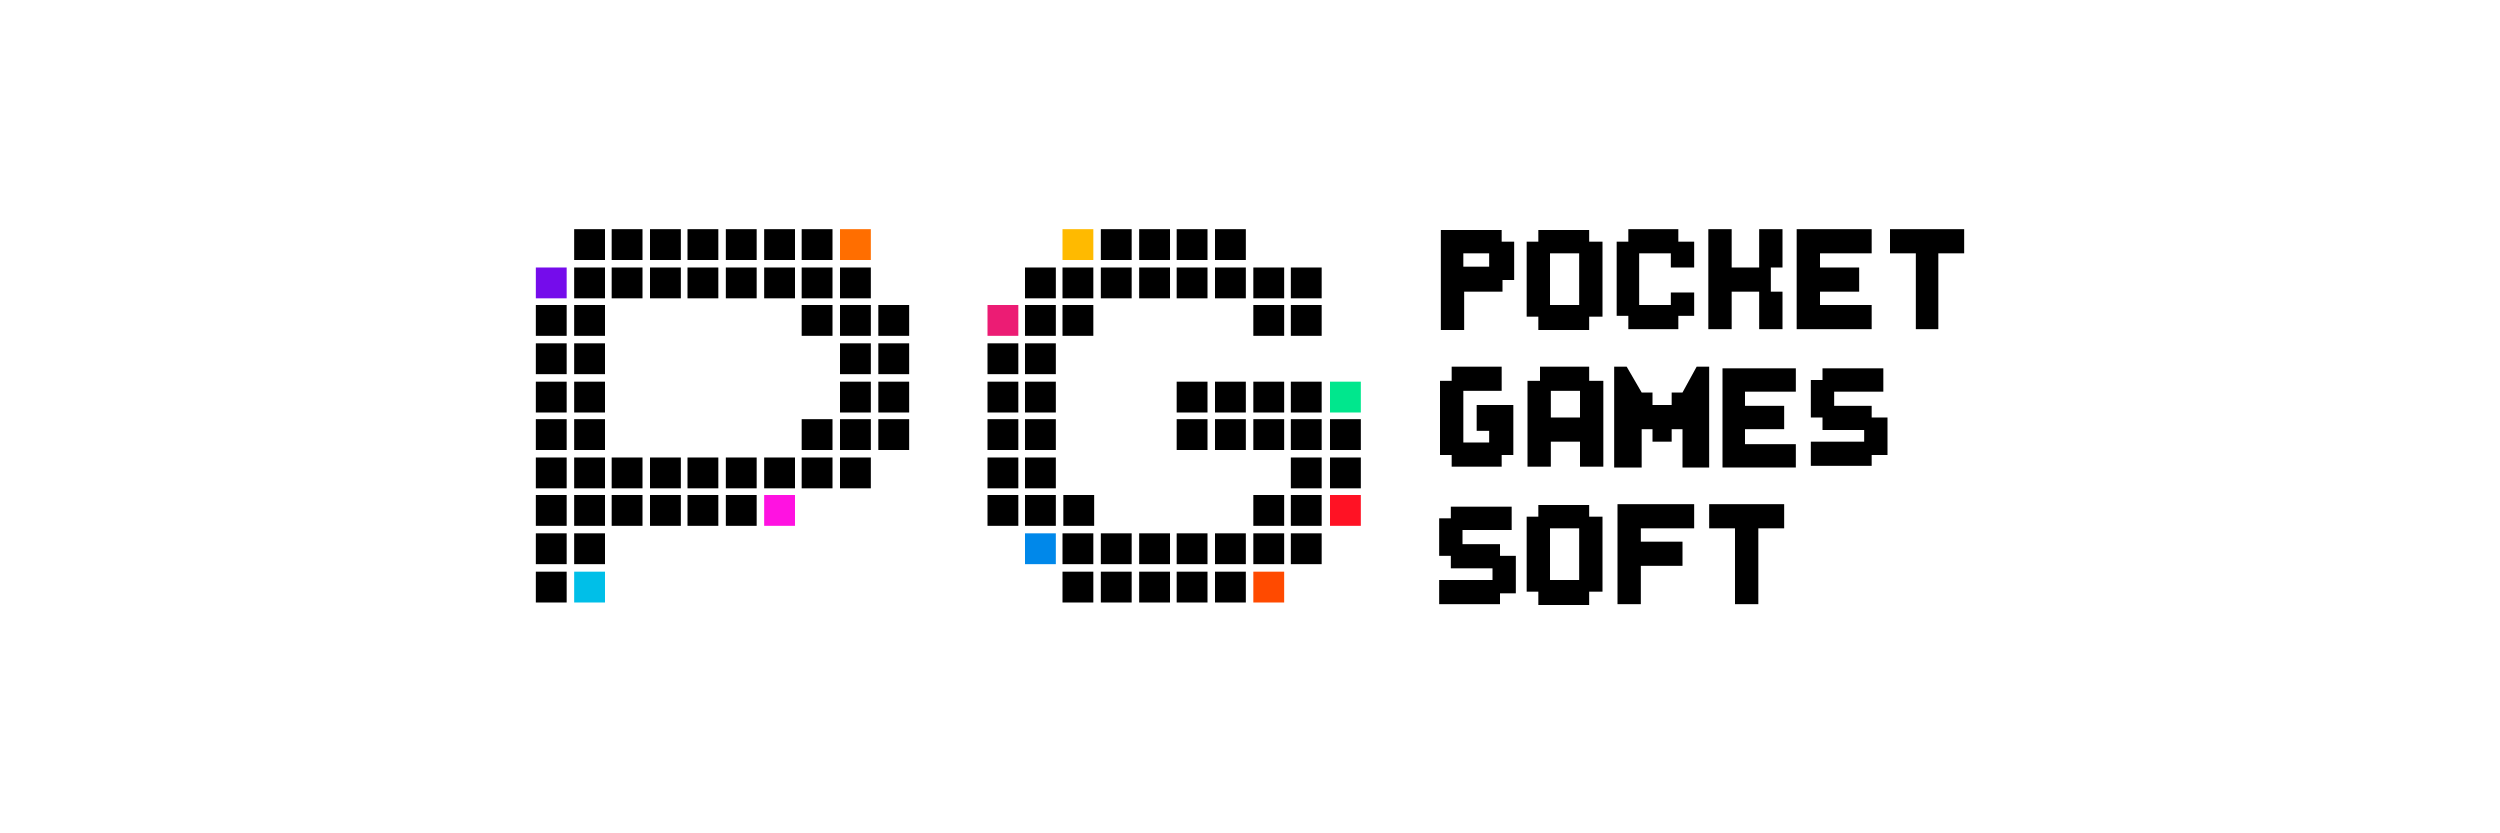 <?xml version="1.0" encoding="utf-8"?>
<!-- Generator: Adobe Illustrator 27.0.0, SVG Export Plug-In . SVG Version: 6.00 Build 0)  -->
<svg version="1.1"
	 id="svg2" xmlns:rdf="http://www.w3.org/1999/02/22-rdf-syntax-ns#" xmlns:sodipodi="http://sodipodi.sourceforge.net/DTD/sodipodi-0.dtd" xmlns:svg="http://www.w3.org/2000/svg" xmlns:dc="http://purl.org/dc/elements/1.1/" xmlns:inkscape="http://www.inkscape.org/namespaces/inkscape" xmlns:cc="http://creativecommons.org/ns#"
	 xmlns="http://www.w3.org/2000/svg" xmlns:xlink="http://www.w3.org/1999/xlink" x="0px" y="0px" viewBox="0 0 300 100"
	 style="enable-background:new 0 0 300 100;" xml:space="preserve">
<style type="text/css">
	.st0{fill:#FF12E1;}
	.st1{fill:#00BFE8;}
	.st2{fill:#750CEB;}
	.st3{fill:#FFBA00;}
	.st4{fill:#00E78D;}
	.st5{fill:#FF1224;}
	.st6{fill:#FF4A00;}
	.st7{fill:#0088EA;}
	.st8{fill:#EC1C74;}
	.st9{fill:#FF6E00;}
</style>
<g id="Слой_2_7_">
	<g id="Слой_1-2_6_">
		<rect x="68.9" y="27.5" width="3.7" height="3.7"/>
		<rect x="68.9" y="32.1" width="3.7" height="3.7"/>
		<rect x="68.9" y="36.6" width="3.7" height="3.7"/>
		<rect x="68.9" y="41.2" width="3.7" height="3.7"/>
		<rect x="68.9" y="45.8" width="3.7" height="3.7"/>
		<rect x="68.9" y="50.3" width="3.7" height="3.7"/>
		<rect x="100.8" y="41.2" width="3.7" height="3.7"/>
		<rect x="100.8" y="45.8" width="3.7" height="3.7"/>
		<rect x="100.8" y="50.3" width="3.7" height="3.7"/>
		<rect x="96.2" y="50.3" width="3.7" height="3.7"/>
		<rect x="68.9" y="54.9" width="3.7" height="3.7"/>
		<rect x="68.9" y="59.4" width="3.7" height="3.7"/>
		<rect x="73.4" y="32.1" width="3.7" height="3.7"/>
		<rect x="73.4" y="54.9" width="3.7" height="3.7"/>
		<rect x="73.4" y="59.4" width="3.7" height="3.7"/>
		<rect x="78" y="32.1" width="3.7" height="3.7"/>
		<rect x="78" y="54.9" width="3.7" height="3.7"/>
		<rect x="78" y="59.4" width="3.7" height="3.7"/>
		<rect x="82.5" y="32.1" width="3.7" height="3.7"/>
		<rect x="82.5" y="54.9" width="3.7" height="3.7"/>
		<rect x="82.5" y="59.4" width="3.7" height="3.7"/>
		<rect x="87.1" y="32.1" width="3.7" height="3.7"/>
		<rect x="87.1" y="54.9" width="3.7" height="3.7"/>
		<rect x="87.1" y="59.4" width="3.7" height="3.7"/>
		<rect x="91.7" y="32.1" width="3.7" height="3.7"/>
		<rect x="91.7" y="54.9" width="3.7" height="3.7"/>
		<rect x="91.7" y="59.4" class="st0" width="3.7" height="3.7"/>
		<rect x="96.2" y="32.1" width="3.7" height="3.7"/>
		<rect x="96.2" y="54.9" width="3.7" height="3.7"/>
		<rect x="100.8" y="32.1" width="3.7" height="3.7"/>
		<rect x="96.2" y="36.6" width="3.7" height="3.7"/>
		<rect x="100.8" y="36.6" width="3.7" height="3.7"/>
		<rect x="105.4" y="41.2" width="3.7" height="3.7"/>
		<rect x="105.4" y="45.8" width="3.7" height="3.7"/>
		<rect x="105.4" y="50.3" width="3.7" height="3.7"/>
		<rect x="105.4" y="36.6" width="3.7" height="3.7"/>
		<rect x="100.8" y="54.9" width="3.7" height="3.7"/>
		<rect x="68.9" y="64" width="3.7" height="3.7"/>
		<rect x="68.9" y="68.6" class="st1" width="3.7" height="3.7"/>
		<rect x="64.3" y="32.1" class="st2" width="3.7" height="3.7"/>
		<rect x="64.3" y="36.6" width="3.7" height="3.7"/>
		<rect x="64.3" y="41.2" width="3.7" height="3.7"/>
		<rect x="64.3" y="45.8" width="3.7" height="3.7"/>
		<rect x="64.3" y="50.3" width="3.7" height="3.7"/>
		<rect x="64.3" y="54.9" width="3.7" height="3.7"/>
		<rect x="64.3" y="59.4" width="3.7" height="3.7"/>
		<rect x="64.3" y="64" width="3.7" height="3.7"/>
		<rect x="64.3" y="68.6" width="3.7" height="3.7"/>
		<rect x="73.4" y="27.5" width="3.7" height="3.7"/>
		<rect x="78" y="27.5" width="3.7" height="3.7"/>
		<rect x="82.5" y="27.5" width="3.7" height="3.7"/>
		<rect x="87.1" y="27.5" width="3.7" height="3.7"/>
		<rect x="127.5" y="27.5" class="st3" width="3.7" height="3.7"/>
		<rect x="127.5" y="32.1" width="3.7" height="3.7"/>
		<rect x="132.1" y="32.1" width="3.7" height="3.7"/>
		<rect x="136.7" y="32.1" width="3.7" height="3.7"/>
		<rect x="141.2" y="32.1" width="3.7" height="3.7"/>
		<rect x="145.8" y="32.1" width="3.7" height="3.7"/>
		<rect x="150.4" y="32.1" width="3.7" height="3.7"/>
		<rect x="154.9" y="32.1" width="3.7" height="3.7"/>
		<rect x="141.2" y="45.8" width="3.7" height="3.7"/>
		<rect x="145.8" y="45.8" width="3.7" height="3.7"/>
		<rect x="150.4" y="45.8" width="3.7" height="3.7"/>
		<rect x="154.9" y="45.8" width="3.7" height="3.7"/>
		<rect x="159.6" y="45.8" class="st4" width="3.7" height="3.7"/>
		<rect x="141.2" y="50.3" width="3.7" height="3.7"/>
		<rect x="145.8" y="50.3" width="3.7" height="3.7"/>
		<rect x="150.4" y="50.3" width="3.7" height="3.7"/>
		<rect x="154.9" y="50.3" width="3.7" height="3.7"/>
		<rect x="159.6" y="50.3" width="3.7" height="3.7"/>
		<rect x="150.4" y="59.4" width="3.7" height="3.7"/>
		<rect x="154.9" y="59.4" width="3.7" height="3.7"/>
		<rect x="159.6" y="59.4" class="st5" width="3.7" height="3.7"/>
		<rect x="154.9" y="54.9" width="3.7" height="3.7"/>
		<rect x="159.6" y="54.9" width="3.7" height="3.7"/>
		<rect x="123" y="32.1" width="3.7" height="3.7"/>
		<rect x="127.5" y="64" width="3.7" height="3.7"/>
		<rect x="132.1" y="64" width="3.7" height="3.7"/>
		<rect x="136.7" y="64" width="3.7" height="3.7"/>
		<rect x="141.2" y="64" width="3.7" height="3.7"/>
		<rect x="145.8" y="64" width="3.7" height="3.7"/>
		<rect x="150.4" y="64" width="3.7" height="3.7"/>
		<rect x="127.5" y="68.6" width="3.7" height="3.7"/>
		<rect x="132.1" y="68.6" width="3.7" height="3.7"/>
		<rect x="136.7" y="68.6" width="3.7" height="3.7"/>
		<rect x="141.2" y="68.6" width="3.7" height="3.7"/>
		<rect x="145.8" y="68.6" width="3.7" height="3.7"/>
		<rect x="150.4" y="68.6" class="st6" width="3.7" height="3.7"/>
		<rect x="154.9" y="64" width="3.7" height="3.7"/>
		<rect x="123" y="64" class="st7" width="3.7" height="3.7"/>
		<rect x="127.5" y="36.6" width="3.7" height="3.7"/>
		<rect x="123" y="36.6" width="3.7" height="3.7"/>
		<rect x="154.9" y="36.6" width="3.7" height="3.7"/>
		<rect x="150.4" y="36.6" width="3.7" height="3.7"/>
		<rect x="118.5" y="36.6" class="st8" width="3.7" height="3.7"/>
		<rect x="123" y="41.2" width="3.7" height="3.7"/>
		<rect x="118.5" y="41.2" width="3.7" height="3.7"/>
		<rect x="123" y="45.8" width="3.7" height="3.7"/>
		<rect x="118.5" y="45.8" width="3.7" height="3.7"/>
		<rect x="123" y="50.3" width="3.7" height="3.7"/>
		<rect x="118.5" y="50.3" width="3.7" height="3.7"/>
		<rect x="123" y="54.9" width="3.7" height="3.7"/>
		<rect x="118.5" y="54.9" width="3.7" height="3.7"/>
		<rect x="123" y="59.4" width="3.7" height="3.7"/>
		<rect x="127.6" y="59.4" width="3.7" height="3.7"/>
		<rect x="118.5" y="59.4" width="3.7" height="3.7"/>
		<rect x="132.1" y="27.5" width="3.7" height="3.7"/>
		<rect x="136.7" y="27.5" width="3.7" height="3.7"/>
		<rect x="141.2" y="27.5" width="3.7" height="3.7"/>
		<rect x="145.8" y="27.5" width="3.7" height="3.7"/>
		<rect x="91.7" y="27.5" width="3.7" height="3.7"/>
		<rect x="96.2" y="27.5" width="3.7" height="3.7"/>
		<rect x="100.8" y="27.5" class="st9" width="3.7" height="3.7"/>
		<polygon points="203.6,44 201.9,47.1 200.6,47.1 200.6,48.6 198.3,48.6 198.3,47.1 197,47.1 195.2,44 193.7,44 193.7,56.1 
			197,56.1 197,51.5 198.3,51.5 198.3,53 200.6,53 200.6,51.5 201.9,51.5 201.9,56.1 205.1,56.1 205.1,44 		"/>
		<polygon points="226.5,50.1 224.6,50.1 224.6,48.7 220.1,48.7 220.1,47 226,47 226,44.2 218.7,44.2 218.7,45.6 217.3,45.6 
			217.3,50.1 218.7,50.1 218.7,51.6 223.7,51.6 223.7,53 217.3,53 217.3,55.9 224.6,55.9 224.6,54.6 226.5,54.6 		"/>
		<polygon points="181.9,66.7 180,66.7 180,65.3 175.5,65.3 175.5,63.6 181.4,63.6 181.4,60.8 174.1,60.8 174.1,62.2 172.7,62.2 
			172.7,66.7 174.1,66.7 174.1,68.2 179.1,68.2 179.1,69.6 172.7,69.6 172.7,72.5 180,72.5 180,71.2 181.9,71.2 		"/>
		<polygon points="215.5,47 215.5,44.2 209.4,44.2 207.3,44.2 206.7,44.2 206.7,56.1 207.3,56.1 209.4,56.1 215.5,56.1 215.5,53.3 
			209.4,53.3 209.4,51.5 214.1,51.5 214.1,48.7 209.4,48.7 209.4,47 		"/>
		<polygon points="213.9,32.1 213.9,27.5 211.1,27.5 211.1,32.1 207.8,32.1 207.8,27.5 205,27.5 205,39.5 207.8,39.5 207.8,35 
			211.1,35 211.1,39.5 213.9,39.5 213.9,35 212.5,35 212.5,32.1 		"/>
		<polygon points="235.7,27.5 226.8,27.5 226.8,30.4 229.9,30.4 229.9,39.5 232.6,39.5 232.6,30.4 235.7,30.4 		"/>
		<polygon points="224.6,30.4 224.6,27.5 215.6,27.5 215.6,27.5 215.6,30.4 215.6,39.5 218.4,39.5 218.4,39.5 224.6,39.5 
			224.6,36.6 218.4,36.6 218.4,35 223.1,35 223.1,32.1 218.4,32.1 218.4,30.4 		"/>
		<path d="M190.7,45.7V44h-5.9v1.7h-1.5V56h2.8v-3h3.5v3h2.8V45.7H190.7z M186.1,50.1v-3.2h3.5v3.2H186.1z"/>
		<polygon points="214.1,60.5 205.1,60.5 205.1,63.4 208.2,63.4 208.2,72.5 211,72.5 211,63.4 214.1,63.4 		"/>
		<polygon points="203.3,63.4 203.3,60.5 196.9,60.5 194.1,60.5 194.1,63.4 194.1,65 194.1,67.9 194.1,72.5 196.9,72.5 196.9,67.9 
			201.9,67.9 201.9,65 196.9,65 196.9,63.4 		"/>
		<polygon points="203.3,32.1 203.3,29 201.4,29 201.4,27.5 195.4,27.5 195.4,29 194,29 194,37.9 195.4,37.9 195.4,39.5 201.4,39.5 
			201.4,37.9 203.3,37.9 203.3,35.1 200.5,35.1 200.5,36.6 196.7,36.6 196.7,30.4 200.5,30.4 200.5,32.1 		"/>
		<path d="M192.3,29h-1.6v-1.4h-6.1V29h-1.4v9h1.4v1.6h6.1V38h1.6V29z M189.5,30.4v6.2H186v-6.2C186,30.4,189.5,30.4,189.5,30.4z"/>
		<path d="M192.3,62h-1.6v-1.4h-6.1V62h-1.4v9h1.4v1.6h6.1V71h1.6V62z M189.5,63.4v6.2H186v-6.2C186,63.4,189.5,63.4,189.5,63.4z"/>
		<polygon points="177.2,48.6 177.2,51.7 178.7,51.7 178.7,53.1 175.6,53.1 175.6,46.9 180.2,46.9 180.2,44 174.2,44 174.2,45.7 
			172.8,45.7 172.8,54.6 174.2,54.6 174.2,56 180.2,56 180.2,54.6 181.6,54.6 181.6,51.7 181.6,50.1 181.6,48.6 		"/>
		<path d="M181.6,29h-1.4v-1.4h-7.3v12h2.8V35h4.6v-1.4h1.4V29H181.6z M175.6,30.4h3.1V32h-3.1V30.4z"/>
	</g>
</g>
</svg>
